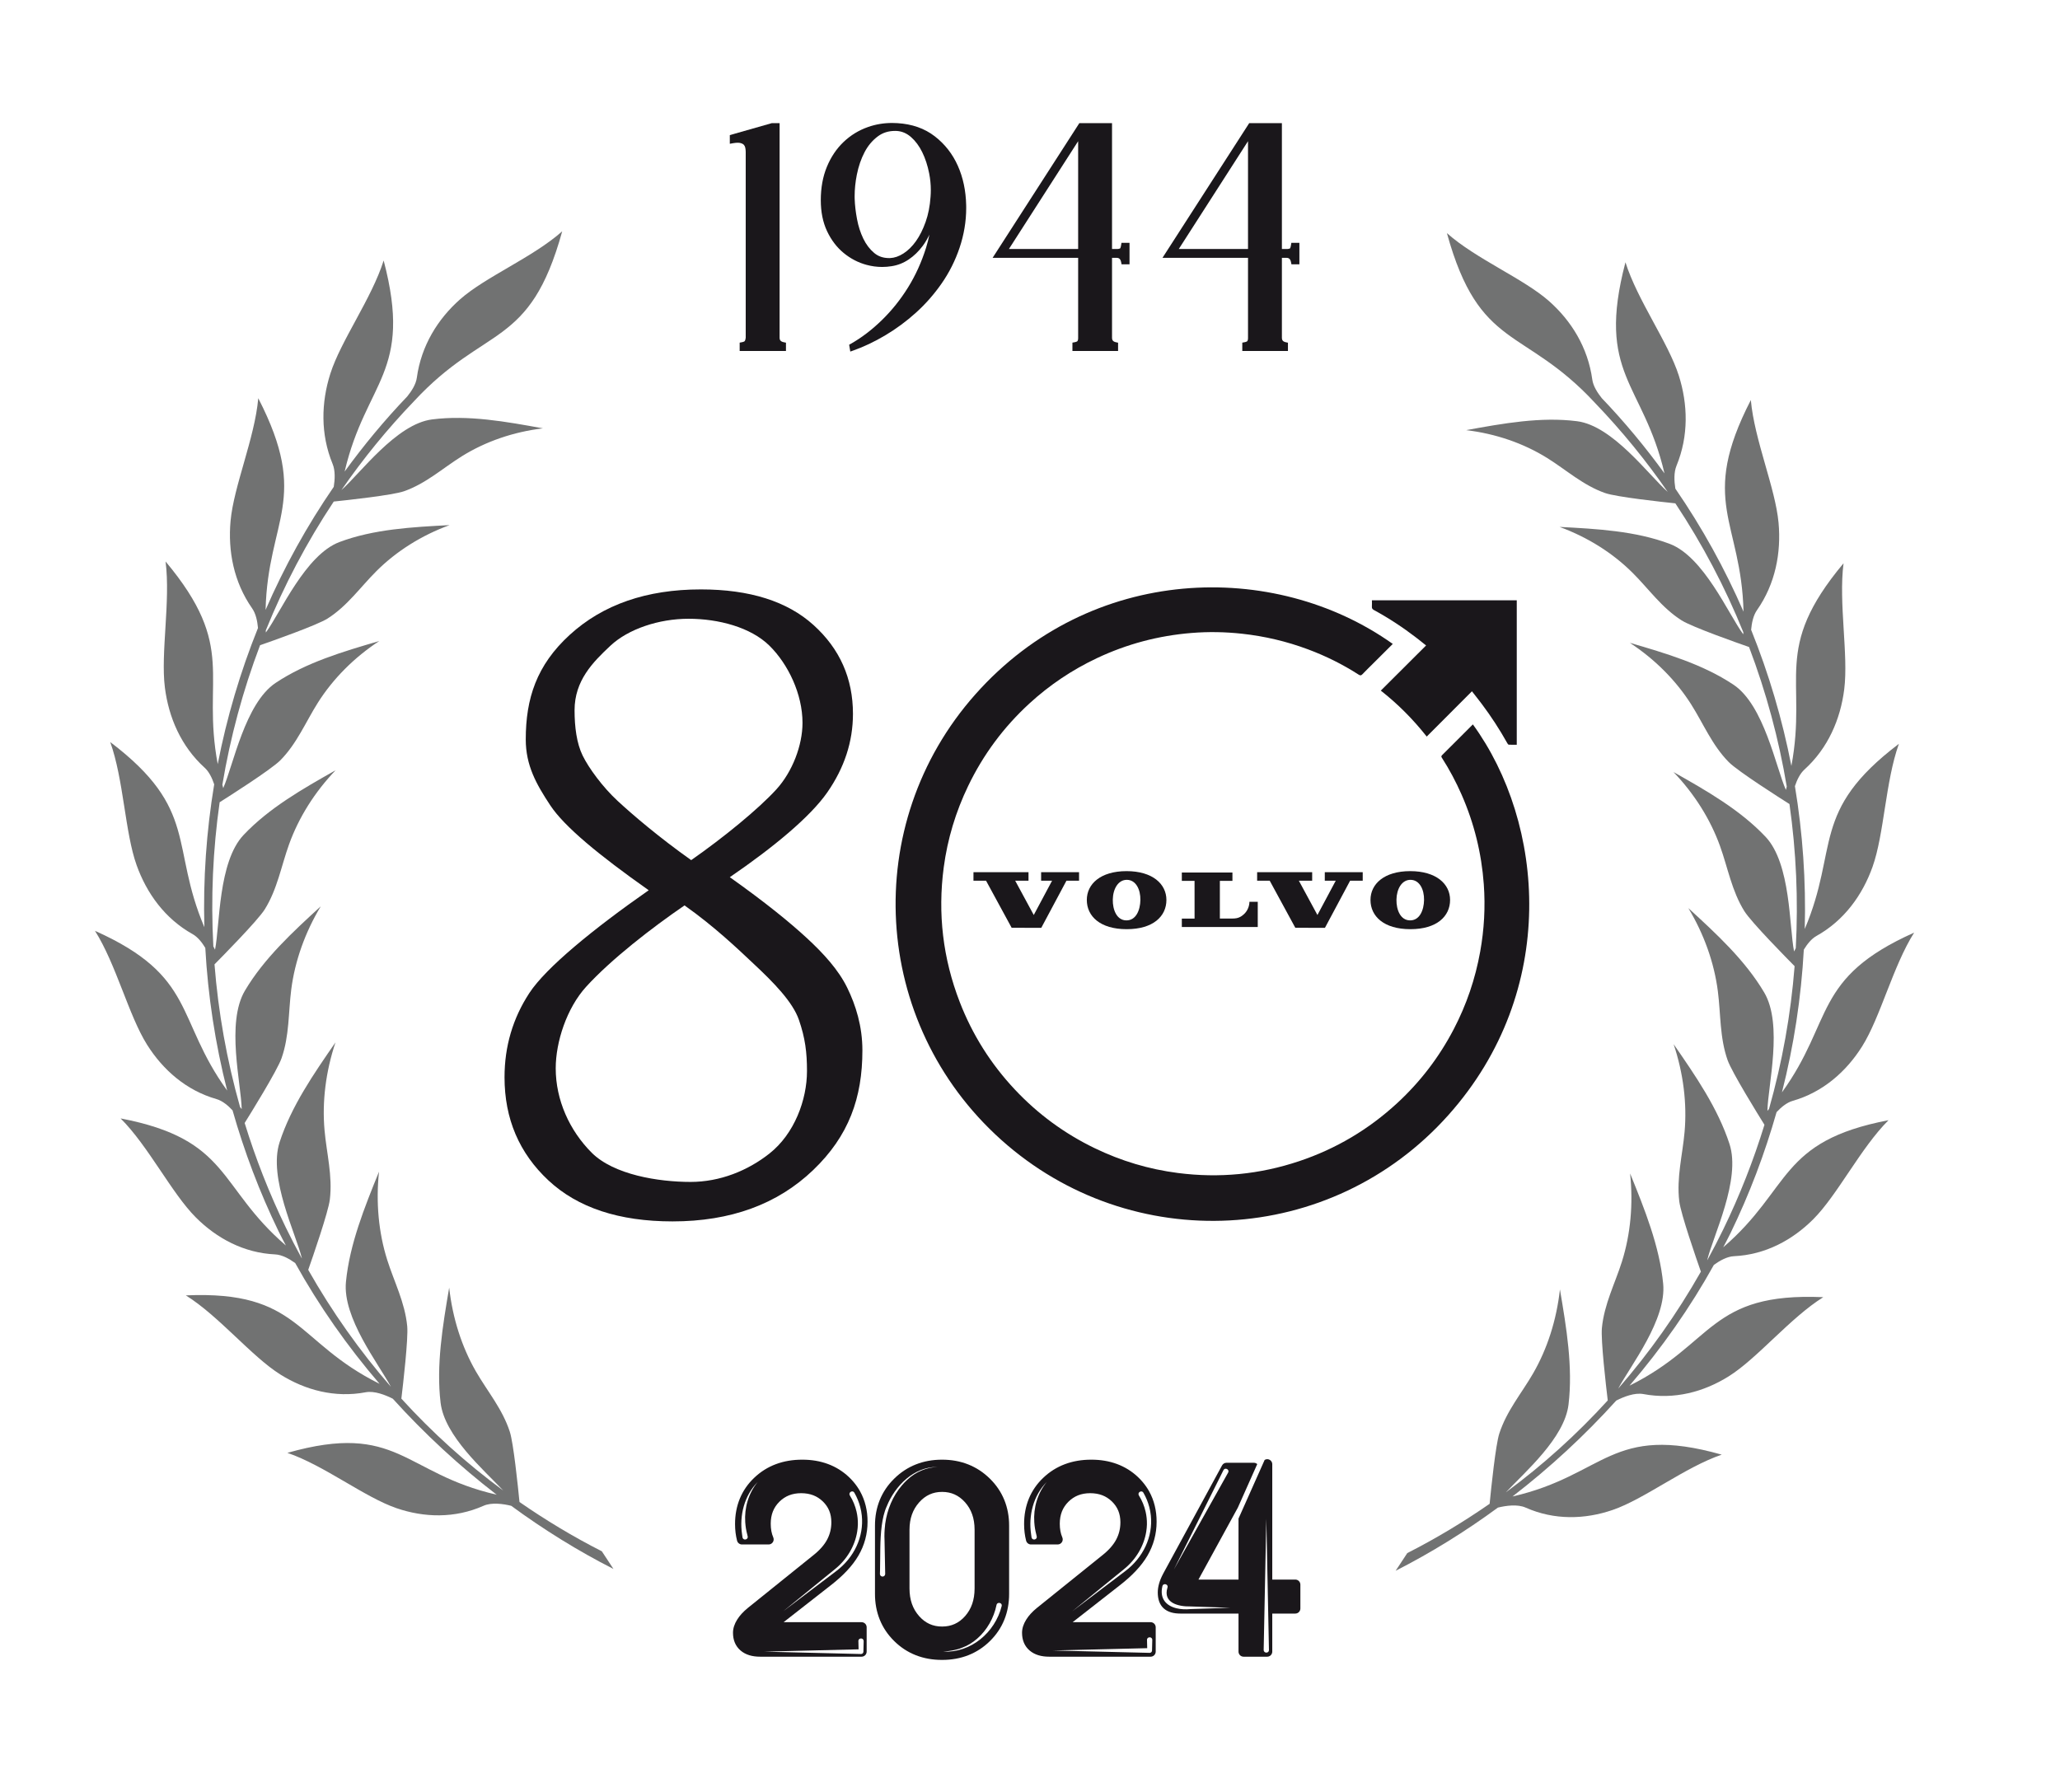 <svg xmlns="http://www.w3.org/2000/svg" xmlns:xlink="http://www.w3.org/1999/xlink" xmlns:serif="http://www.serif.com/" width="100%" height="100%" viewBox="0 0 1800 1566" xml:space="preserve" style="fill-rule:evenodd;clip-rule:evenodd;stroke-linejoin:round;stroke-miterlimit:2;">    <g id="Calque-1" serif:id="Calque 1" transform="matrix(4.167,0,0,4.167,0,0)">        <g transform="matrix(1,0,0,1,212.878,192.791)">            <path d="M0,-8.093L3.893,-0.901C3.893,-0.901 7.562,-7.741 7.733,-8.093L5.437,-8.093C5.437,-8.093 5.435,-9.469 5.437,-9.882L13.391,-9.882L13.391,-8.091C12.933,-8.093 11.45,-8.093 10.747,-8.093C10.624,-7.872 5.495,1.76 5.471,1.786C5.192,1.789 -0.439,1.782 -0.742,1.782L-6.111,-8.093L-8.751,-8.093L-8.749,-9.882L2.79,-9.882L2.79,-8.093" style="fill:rgb(26,23,27);fill-rule:nonzero;"></path>        </g>        <g transform="matrix(1,0,0,1,272.361,192.791)">            <path d="M0,-8.093L3.893,-0.901C3.893,-0.901 7.562,-7.741 7.733,-8.093L5.437,-8.093C5.437,-8.093 5.435,-9.469 5.437,-9.882L13.391,-9.882L13.391,-8.091C12.934,-8.093 11.452,-8.093 10.747,-8.093C10.624,-7.872 5.497,1.76 5.471,1.786C5.192,1.789 -0.439,1.782 -0.742,1.782L-6.111,-8.093L-8.751,-8.093L-8.749,-9.882L2.79,-9.882C2.79,-9.521 2.791,-8.556 2.791,-8.093" style="fill:rgb(26,23,27);fill-rule:nonzero;"></path>        </g>        <g transform="matrix(1,0,0,1,258.239,184.76)">            <path d="M0,7.877C0.942,7.877 1.339,7.766 1.767,7.556C2.091,7.398 2.376,7.174 2.636,6.933C3.395,6.22 3.754,5.213 3.754,4.36L5.502,4.36L5.502,9.652L-10.419,9.653L-10.419,7.88L-7.747,7.88C-7.747,7.73 -7.751,-0.024 -7.751,-0.024L-10.418,-0.024C-10.418,-0.503 -10.419,-1.264 -10.419,-1.776C-10.137,-1.776 0.069,-1.776 0.194,-1.774L0.194,-0.024L-2.444,-0.024C-2.452,0.401 -2.446,7.601 -2.444,7.879C-1.993,7.88 -0.637,7.877 0,7.877" style="fill:rgb(26,23,27);fill-rule:nonzero;"></path>        </g>        <g transform="matrix(1,0,0,1,227.897,188.818)">            <path d="M0,-0.084C0,-3.448 2.89,-6.129 8.33,-6.129C13.77,-6.129 16.69,-3.448 16.69,-0.084C16.69,3.325 13.94,6.045 8.361,6.045C2.783,6.045 0,3.325 0,-0.084M8.264,4.201C10.316,4.238 11.195,2.047 11.232,-0.057C11.273,-2.288 10.29,-4.271 8.43,-4.303C6.568,-4.335 5.485,-2.388 5.447,-0.157C5.41,2 6.282,4.169 8.273,4.201" style="fill:rgb(26,23,27);fill-rule:nonzero;"></path>        </g>        <g transform="matrix(1,0,0,1,287.38,188.818)">            <path d="M0,-0.084C0,-3.448 2.89,-6.129 8.33,-6.129C13.77,-6.129 16.69,-3.448 16.69,-0.084C16.69,3.325 13.94,6.045 8.361,6.045C2.783,6.045 0,3.325 0,-0.084M8.264,4.201C10.316,4.238 11.195,2.047 11.232,-0.057C11.273,-2.288 10.29,-4.271 8.43,-4.303C6.568,-4.335 5.487,-2.388 5.447,-0.157C5.41,2 6.282,4.169 8.275,4.201" style="fill:rgb(26,23,27);fill-rule:nonzero;"></path>        </g>        <g transform="matrix(1,0,0,1,292.053,245.771)">            <path d="M0,-110.729C-1.423,-109.311 -2.815,-107.93 -4.203,-106.544C-4.927,-105.824 -5.661,-105.113 -6.365,-104.372C-6.623,-104.1 -6.81,-104.067 -7.134,-104.277C-10.487,-106.433 -14.036,-108.198 -17.768,-109.59C-22.253,-111.265 -26.876,-112.355 -31.638,-112.872C-35.149,-113.252 -38.663,-113.317 -42.179,-113.031C-49.129,-112.468 -55.766,-110.714 -62.076,-107.728C-67.258,-105.274 -71.968,-102.117 -76.192,-98.243C-81.582,-93.296 -85.869,-87.527 -89.042,-80.93C-91.651,-75.512 -93.369,-69.825 -94.16,-63.87C-95.444,-54.177 -94.334,-44.761 -90.806,-35.638C-88.153,-28.781 -84.301,-22.673 -79.276,-17.31C-74.457,-12.166 -68.87,-8.062 -62.522,-4.988C-56.975,-2.304 -51.147,-0.558 -45.039,0.225C-36.393,1.336 -27.923,0.52 -19.654,-2.247C-11.918,-4.835 -5.053,-8.909 0.942,-14.443C5.781,-18.909 9.717,-24.066 12.765,-29.896C15.456,-35.046 17.307,-40.487 18.334,-46.21C19.172,-50.879 19.43,-55.579 19.088,-60.308C18.613,-66.847 17.066,-73.129 14.425,-79.137C13.249,-81.812 11.884,-84.387 10.303,-86.846C10.177,-87.041 10.119,-87.183 10.324,-87.387C12.486,-89.536 14.638,-91.694 16.797,-93.853C31.816,-73.215 34.978,-38.063 11.687,-11.95C-12.939,15.658 -54.848,17.681 -82.076,-6.703C-109.463,-31.232 -111.718,-72.902 -87.539,-100.142C-63.286,-127.465 -24.852,-128.41 0,-110.729" style="fill:rgb(26,23,27);fill-rule:nonzero;"></path>        </g>        <g transform="matrix(1,0,0,1,318.053,156.207)">            <path d="M0,-30.32L0,-0.022C-0.57,-0.022 -1.131,0 -1.688,-0.039C-1.807,-0.048 -1.938,-0.264 -2.018,-0.411C-3.606,-3.244 -5.373,-5.96 -7.322,-8.557C-8.001,-9.462 -8.709,-10.346 -9.4,-11.235C-12.563,-8.065 -15.695,-4.927 -18.88,-1.737C-21.761,-5.385 -24.932,-8.568 -28.51,-11.376C-25.351,-14.525 -22.21,-17.657 -19.014,-20.845C-19.73,-21.413 -20.366,-21.93 -21.014,-22.431C-23.844,-24.612 -26.822,-26.569 -29.959,-28.277C-30.275,-28.452 -30.404,-28.639 -30.378,-28.995C-30.348,-29.413 -30.372,-29.836 -30.372,-30.32L0,-30.32Z" style="fill:rgb(26,23,27);fill-rule:nonzero;"></path>        </g>        <g transform="matrix(1,0,0,1,155.978,69.062)">            <path d="M0,-38.691L0.005,-38.686L0,-38.691ZM7.691,2.376C7.573,2.241 7.501,2.07 7.498,1.759L7.498,-43.239L5.87,-43.239L-2.942,-40.729L-2.942,-38.909L-2.294,-39.026C-1.908,-39.095 -1.573,-39.128 -1.296,-39.128C-1.064,-39.128 -0.873,-39.105 -0.725,-39.068C-0.353,-38.972 -0.126,-38.833 0,-38.691C0.157,-38.513 0.253,-38.32 0.303,-38.071L0.307,-38.052L0.304,-38.07C0.364,-37.763 0.393,-37.47 0.393,-37.192L0.393,1.783C0.355,2.123 0.271,2.351 0.19,2.464C0.181,2.495 0.004,2.637 -0.423,2.71L-0.874,2.793L-0.874,4.548L8.832,4.548L8.832,2.801L8.391,2.712C8.021,2.637 7.811,2.511 7.691,2.376" style="fill:rgb(26,23,27);fill-rule:nonzero;"></path>        </g>        <g transform="matrix(1,0,0,1,186.96,55.826)">            <path d="M0,-0.001L-0.004,-0.001L-0.005,0L0,-0.001Z" style="fill:rgb(26,23,27);fill-rule:nonzero;"></path>        </g>        <g transform="matrix(1,0,0,1,193.383,67.609)">            <path d="M0,-35.7C0.643,-34.391 1.13,-32.911 1.455,-31.256C1.687,-30.077 1.802,-28.906 1.802,-27.742C1.802,-27.277 1.784,-26.813 1.747,-26.35L1.747,-26.343C1.616,-24.395 1.268,-22.637 0.71,-21.062C0.144,-19.472 -0.535,-18.127 -1.321,-17.024C-2.111,-15.918 -2.984,-15.065 -3.939,-14.453C-4.898,-13.839 -5.822,-13.529 -6.733,-13.488L-6.935,-13.485C-8.2,-13.488 -9.21,-13.841 -10.059,-14.548C-10.996,-15.331 -11.759,-16.327 -12.351,-17.554C-12.952,-18.797 -13.393,-20.163 -13.673,-21.658C-13.959,-23.172 -14.122,-24.592 -14.165,-25.916C-14.17,-26.098 -14.172,-26.281 -14.172,-26.465C-14.172,-27.923 -14.019,-29.429 -13.709,-30.983C-13.362,-32.725 -12.823,-34.29 -12.093,-35.688C-11.371,-37.069 -10.438,-38.174 -9.284,-39.029C-8.267,-39.779 -7.095,-40.152 -5.695,-40.155C-5.559,-40.155 -5.421,-40.151 -5.281,-40.143C-4.202,-40.059 -3.24,-39.643 -2.337,-38.854C-1.421,-38.048 -0.641,-37.003 0,-35.7M7.467,-32.841C6.366,-35.317 4.748,-37.387 2.633,-39.024L2.296,-38.589L2.632,-39.024C0.492,-40.682 -2.142,-41.599 -5.208,-41.785C-5.577,-41.809 -5.943,-41.821 -6.306,-41.821C-8.066,-41.821 -9.754,-41.538 -11.361,-40.974C-13.3,-40.294 -15.018,-39.243 -16.495,-37.834C-17.979,-36.42 -19.146,-34.677 -19.993,-32.624C-20.848,-30.556 -21.269,-28.22 -21.269,-25.628C-21.269,-23.166 -20.835,-20.989 -19.949,-19.116C-19.075,-17.264 -17.911,-15.734 -16.464,-14.548C-15.031,-13.371 -13.433,-12.539 -11.69,-12.068C-10.603,-11.773 -9.507,-11.624 -8.407,-11.624C-7.748,-11.624 -7.087,-11.678 -6.427,-11.784C-5.145,-11.976 -3.942,-12.45 -2.834,-13.194C-1.734,-13.933 -0.755,-14.883 0.102,-16.037C0.634,-16.753 1.098,-17.547 1.51,-18.401C1.312,-17.473 1.086,-16.553 0.803,-15.648C-0.141,-12.635 -1.4,-9.862 -2.975,-7.325C-4.554,-4.783 -6.383,-2.5 -8.462,-0.473C-10.545,1.557 -12.719,3.211 -14.987,4.498L-15.321,4.687L-15.191,5.473L-15.084,6.121L-14.465,5.902C-12.249,5.12 -10.003,4.052 -7.73,2.701C-5.453,1.348 -3.31,-0.234 -1.305,-2.046C0.705,-3.861 2.501,-5.907 4.081,-8.179C5.667,-10.461 6.913,-12.94 7.82,-15.612C8.754,-18.377 9.222,-21.18 9.222,-24.011C9.222,-24.204 9.22,-24.396 9.216,-24.588C9.148,-27.613 8.568,-30.37 7.467,-32.841" style="fill:rgb(26,23,27);fill-rule:nonzero;"></path>        </g>        <g transform="matrix(1,0,0,1,226.079,47.214)">            <path d="M0,5.007L-14.519,5.007L0,-17.607L0,5.007ZM9.083,3.717L9.012,4.185C8.972,4.449 8.918,4.646 8.867,4.763L8.805,4.877L8.797,4.887C8.721,4.936 8.451,5.011 8.022,5.007L7.104,5.007L7.104,-21.39L0.25,-21.39L-17.935,6.854L0,6.854L0,23.675C0.001,24.015 -0.069,24.219 -0.136,24.313C-0.145,24.344 -0.323,24.486 -0.75,24.559L-1.2,24.642L-1.2,26.397L8.372,26.397L8.372,24.655L7.936,24.562C7.593,24.488 7.403,24.368 7.29,24.236C7.179,24.102 7.107,23.923 7.104,23.608L7.104,6.854L8.022,6.854C8.349,6.857 8.533,6.933 8.674,7.055C8.814,7.179 8.942,7.393 9.016,7.767L9.104,8.211L10.773,8.211L10.773,3.717L9.083,3.717Z" style="fill:rgb(26,23,27);fill-rule:nonzero;"></path>        </g>        <g transform="matrix(1,0,0,1,261.699,47.214)">            <path d="M0,5.007L-14.519,5.007L0,-17.607L0,5.007ZM10.773,3.717L9.083,3.717L9.012,4.185C8.972,4.449 8.918,4.646 8.867,4.763L8.805,4.877L8.797,4.887C8.721,4.936 8.451,5.011 8.022,5.007L7.104,5.007L7.104,-21.39L0.25,-21.39L-17.935,6.854L0,6.854L0,23.675C0.001,24.015 -0.069,24.219 -0.136,24.313C-0.145,24.344 -0.323,24.486 -0.75,24.559L-1.2,24.642L-1.2,26.397L8.372,26.397L8.372,24.655L7.936,24.562C7.593,24.488 7.403,24.368 7.29,24.236C7.179,24.102 7.107,23.923 7.104,23.608L7.104,6.854L8.022,6.854C8.349,6.857 8.533,6.933 8.674,7.055C8.814,7.179 8.942,7.393 9.016,7.767L9.104,8.211L10.773,8.211L10.773,3.717Z" style="fill:rgb(26,23,27);fill-rule:nonzero;"></path>        </g>        <g transform="matrix(1,0,0,1,161.344,137.838)">            <path d="M0,104.079C-4.556,107.678 -10.379,110.03 -16.545,110.03C-23.252,110.03 -32.643,108.539 -37.282,103.891C-41.922,99.242 -44.814,92.861 -44.814,86.202C-44.814,80.684 -42.518,73.578 -38.416,69.078C-33.17,63.325 -24.63,56.709 -17.803,52.04C-11.527,56.468 -6.47,61.307 -3.415,64.186C0.897,68.206 4.882,72.277 6.182,76.041C7.501,79.861 7.875,82.867 7.875,86.764C7.875,92.824 5.241,99.939 0,104.079M-31.83,30.126C-35.004,27.194 -37.913,23.188 -39.17,20.614C-40.428,18.041 -40.862,14.591 -40.862,11.12C-40.862,4.91 -37.076,1.072 -33.335,-2.429C-29.594,-5.929 -23.189,-8.074 -16.964,-8.074C-10.68,-8.074 -3.921,-6.289 0,-2.429C3.92,1.432 6.935,7.711 6.935,13.755C6.935,18.484 4.811,24.013 1.477,27.68C-2.294,31.827 -9.651,37.827 -16.408,42.545C-23.23,37.706 -28.655,33.059 -31.83,30.126M16.295,69.266C14.468,65.546 11.378,62.156 7.875,58.917C4.373,55.678 -0.772,51.467 -8.308,46.121C0.783,39.904 8.537,33.5 12.128,28.341C15.718,23.181 17.514,17.691 17.514,11.871C17.514,4.43 14.757,-1.779 9.245,-6.759C3.735,-11.739 -4.144,-14.229 -14.388,-14.229C-25.77,-14.229 -34.936,-11.048 -41.886,-4.691C-48.835,1.667 -51.097,8.658 -51.097,17.236C-51.097,22.693 -48.886,26.624 -45.951,31.062C-43.015,35.502 -35.811,41.458 -25.317,48.86C-36.89,56.941 -46.859,65.094 -50.335,70.402C-53.81,75.711 -55.548,81.603 -55.548,88.08C-55.548,96.777 -52.478,103.989 -46.336,109.717C-40.195,115.444 -31.524,118.308 -20.319,118.308C-8.157,118.308 1.67,114.723 9.158,107.555C16.648,100.386 19.494,92.397 19.494,82.439C19.494,77.4 18.119,72.987 16.295,69.266" style="fill:rgb(26,23,27);fill-rule:nonzero;"></path>        </g>        <g transform="matrix(1,0,0,1,210.041,317.397)">            <path d="M0,19.433C-1.388,24.967 -6.445,29.247 -12.228,28.976C-10.869,28.848 -9.508,28.664 -8.257,28.138C-7.101,27.718 -6.071,27.061 -5.154,26.269C-3.067,24.467 -1.628,21.883 -1.086,19.22C-1.049,18.965 -0.892,18.829 -0.71,18.777C-0.346,18.674 0.127,18.931 0,19.433M-25.502,12.831C-25.513,12.785 -25.53,12.742 -25.529,12.687C-25.515,12.397 -25.51,12.081 -25.502,11.775C-25.428,8.984 -25.551,5.609 -25.147,2.57C-24.952,1.103 -24.645,-0.289 -24.107,-1.476C-22.355,-5.834 -18.363,-9.844 -13.423,-9.754C-15.802,-9.69 -18.076,-8.673 -19.786,-7.077C-20.184,-6.712 -20.549,-6.321 -20.897,-5.916C-22.848,-3.645 -24.015,-0.801 -24.422,2.163C-24.44,2.298 -24.443,2.435 -24.459,2.57C-24.572,3.571 -24.617,4.582 -24.561,5.587L-24.44,11.791L-24.423,12.687C-24.422,12.723 -24.435,12.749 -24.44,12.781C-24.523,13.36 -25.374,13.385 -25.502,12.831M-7.66,21.518C-8.323,22.271 -9.042,22.809 -9.835,23.17C-10.628,23.529 -11.504,23.714 -12.502,23.714C-13.489,23.714 -14.358,23.529 -15.149,23.168C-15.94,22.806 -16.661,22.263 -17.33,21.504C-18.652,19.992 -19.319,18.134 -19.326,15.732L-19.326,3.404C-19.318,1.043 -18.652,-0.795 -17.318,-2.311C-16.644,-3.072 -15.92,-3.615 -15.131,-3.978C-14.341,-4.339 -13.479,-4.523 -12.502,-4.524C-11.514,-4.523 -10.643,-4.34 -9.851,-3.982C-9.06,-3.623 -8.338,-3.087 -7.671,-2.337C-6.351,-0.844 -5.684,1.003 -5.677,3.404L-5.677,15.732C-5.684,18.155 -6.35,20.017 -7.66,21.518M-12.502,-11.279C-16.43,-11.289 -19.849,-9.947 -22.519,-7.313C-25.204,-4.692 -26.576,-1.312 -26.565,2.57L-26.565,16.836C-26.576,20.733 -25.215,24.121 -22.548,26.743C-19.894,29.383 -16.463,30.722 -12.502,30.711C-8.542,30.721 -5.111,29.388 -2.456,26.758C0.212,24.143 1.573,20.75 1.562,16.836L1.562,2.57C1.573,-1.313 0.2,-4.692 -2.484,-7.313C-5.155,-9.947 -8.574,-11.289 -12.502,-11.279" style="fill:rgb(26,23,27);fill-rule:nonzero;"></path>        </g>        <g transform="matrix(1,0,0,1,265.101,307.034)">            <path d="M0,39.339C-0.07,39.251 -0.121,39.141 -0.119,38.994L0.074,29.407L0.138,26.219L0.434,11.486L0.62,20.729L0.712,25.288L0.733,26.351L0.791,29.232L0.813,30.295L0.988,38.994C0.996,39.583 0.282,39.696 0,39.339M-11.851,30.295L-15.475,30.414C-16.45,30.513 -17.472,30.47 -18.392,30.248C-19.428,29.998 -20.326,29.514 -20.889,28.751C-21.447,27.995 -21.676,26.965 -21.351,25.594C-21.29,25.37 -21.144,25.255 -20.98,25.211C-20.596,25.108 -20.103,25.433 -20.3,25.941C-21.266,29.102 -18.037,29.913 -15.478,29.861L-7.107,30.138L-11.851,30.295ZM-12.725,9.642L-8.553,1.28C-8.431,1.039 -8.219,0.959 -8.016,0.984C-7.667,1.026 -7.348,1.385 -7.575,1.797L-18.953,22.123L-12.725,9.642ZM7.266,24.537C7.068,24.339 6.795,24.226 6.515,24.226L1.683,24.226L1.683,0.04C1.683,-0.444 1.355,-0.867 0.886,-0.989C0.604,-1.062 0.321,-1.003 0.083,-0.861L-4.165,8.674L-4.333,9.05L-5.395,11.434L-5.395,24.226L-13.792,24.226L-5.536,9.139L-5.368,8.763L-5.116,8.198L-1.468,0.01C-1.66,-0.165 -1.911,-0.269 -2.179,-0.269L-7.913,-0.269C-8.303,-0.269 -8.66,-0.057 -8.846,0.286L-21.201,23.004L-21.208,23.017C-21.575,23.714 -21.856,24.383 -22.043,25.037C-22.228,25.683 -22.325,26.316 -22.326,26.93C-22.325,27.604 -22.24,28.227 -22.04,28.797C-21.841,29.366 -21.515,29.882 -21.071,30.279C-20.632,30.672 -20.096,30.944 -19.51,31.113C-18.923,31.283 -18.28,31.357 -17.576,31.357L-5.395,31.357L-5.395,39.339C-5.395,39.619 -5.282,39.892 -5.084,40.09C-4.886,40.288 -4.613,40.401 -4.333,40.401L0.62,40.401C0.9,40.401 1.174,40.288 1.372,40.09C1.569,39.892 1.683,39.619 1.683,39.339L1.683,31.357L6.515,31.357C6.795,31.357 7.068,31.244 7.266,31.046C7.464,30.848 7.577,30.574 7.577,30.295L7.577,25.288C7.577,25.009 7.464,24.735 7.266,24.537" style="fill:rgb(26,23,27);fill-rule:nonzero;"></path>        </g>        <g transform="matrix(1,0,0,1,154.57,339.668)">            <path d="M0,0.004C0,0.003 0.001,0.003 0.001,0.002C0.002,0.002 0.002,0.001 0.002,0L0,0.004Z" style="fill:rgb(26,23,27);fill-rule:nonzero;"></path>        </g>        <g transform="matrix(1,0,0,1,155.295,346.136)">            <path d="M0,0.005C-0.001,0.004 -0.002,0.003 -0.003,0.002C-0.004,0.001 -0.005,0 -0.006,0L0,0.005Z" style="fill:rgb(26,23,27);fill-rule:nonzero;"></path>        </g>        <g transform="matrix(1,0,0,1,181.05,307.17)">            <path d="M0,39.204C0.006,39.481 -0.221,39.711 -0.499,39.703L-20.815,39.204L-20.723,39.202L-1.01,38.718L-1.039,37.509L-1.052,36.99C-1.059,36.608 -0.761,36.427 -0.472,36.439C-0.441,36.441 -0.411,36.449 -0.381,36.454C-0.167,36.496 0.014,36.65 0.041,36.918C0.044,36.944 0.055,36.963 0.054,36.99L0,39.204ZM-2.915,6.035C-2.81,5.617 -2.174,5.384 -1.894,5.882C-1.333,6.855 -0.936,7.858 -0.667,8.871C-0.509,9.468 -0.399,10.067 -0.336,10.667C0.125,15.089 -1.944,19.497 -5.719,22.328C-6.206,22.702 -7.083,23.365 -7.978,24.041C-8.947,24.773 -9.938,25.521 -10.483,25.938L-16.832,30.749L-10.656,25.722C-10.115,25.282 -9.155,24.5 -8.216,23.736C-7.351,23.032 -6.505,22.343 -6.025,21.953C-3.461,19.902 -1.779,17.044 -1.301,14.019C-1.223,13.522 -1.173,13.022 -1.162,12.519C-1.142,11.633 -1.234,10.743 -1.435,9.862C-1.702,8.691 -2.159,7.537 -2.85,6.439C-2.936,6.297 -2.946,6.158 -2.915,6.035M-24.781,12.073C-24.78,12.091 -24.776,12.109 -24.775,12.126C-24.719,12.968 -24.577,13.815 -24.369,14.604C-24.335,14.732 -24.316,14.87 -24.279,14.993C-24.176,15.342 -24.386,15.586 -24.648,15.667C-24.76,15.701 -24.876,15.699 -24.987,15.667C-25.046,15.65 -25.098,15.623 -25.148,15.585C-25.241,15.515 -25.32,15.416 -25.352,15.265C-25.395,15.047 -25.412,14.824 -25.445,14.604C-26.03,10.674 -24.99,6.48 -22.169,3.63C-24.108,5.981 -24.984,9.056 -24.781,12.073M-0.381,33.028L-16.739,33.028L-6.941,25.367L-6.946,25.37C-4.296,23.322 -2.316,21.245 -1.046,19.067C0.219,16.9 0.871,14.507 0.869,11.96C0.877,9.613 0.346,7.469 -0.693,5.594C-1.075,4.905 -1.527,4.254 -2.046,3.642C-2.351,3.282 -2.674,2.934 -3.025,2.603L-3.027,2.601C-5.592,0.169 -8.932,-1.061 -12.818,-1.053C-16.828,-1.062 -20.262,0.217 -22.913,2.76C-25.568,5.28 -26.927,8.614 -26.915,12.48C-26.915,13.692 -26.772,14.844 -26.495,15.93C-26.375,16.399 -25.95,16.729 -25.466,16.729L-19.878,16.729C-19.519,16.729 -19.185,16.548 -18.989,16.248C-18.792,15.948 -18.761,15.57 -18.904,15.241C-19.254,14.441 -19.435,13.484 -19.435,12.369C-19.425,10.442 -18.837,8.995 -17.635,7.778C-16.402,6.569 -14.964,5.984 -13.062,5.974C-11.146,5.984 -9.716,6.546 -8.501,7.711C-7.31,8.877 -6.732,10.254 -6.722,12.071C-6.723,13.414 -7.022,14.61 -7.614,15.719L-7.616,15.722C-8.192,16.809 -9.139,17.902 -10.471,18.963L-10.475,18.966L-24.251,30.053L-24.258,30.06C-25.186,30.821 -25.935,31.621 -26.479,32.501C-27.029,33.381 -27.348,34.306 -27.347,35.252C-27.347,35.992 -27.225,36.693 -26.959,37.329C-26.694,37.963 -26.283,38.524 -25.758,38.968C-24.696,39.882 -23.273,40.266 -21.648,40.264L-0.381,40.264C-0.102,40.264 0.172,40.151 0.37,39.953C0.568,39.755 0.681,39.482 0.681,39.202L0.681,34.09C0.681,33.81 0.568,33.537 0.37,33.339C0.172,33.141 -0.102,33.028 -0.381,33.028" style="fill:rgb(26,23,27);fill-rule:nonzero;"></path>        </g>        <g transform="matrix(1,0,0,1,241.583,307.96)">            <path d="M0,37.624L0,37.644L-0.012,38.122L-0.013,38.172C-0.008,38.449 -0.234,38.678 -0.512,38.671L-11.061,38.412L-20.829,38.172L-12.712,37.973L-1.023,37.686L-1.024,37.636L-1.026,37.555L-1.066,35.958C-1.072,35.598 -0.806,35.416 -0.534,35.406C-0.455,35.403 -0.376,35.413 -0.303,35.44C-0.274,35.45 -0.25,35.471 -0.223,35.486C-0.07,35.572 0.045,35.723 0.041,35.958L0,37.624ZM-10.577,24.932C-10.036,24.492 -9.076,23.71 -8.137,22.946C-7.273,22.242 -6.426,21.553 -5.947,21.163C-3.383,19.112 -1.7,16.254 -1.223,13.228C-1.144,12.732 -1.094,12.232 -1.083,11.729C-1.083,11.712 -1.084,11.695 -1.084,11.678C-1.068,10.809 -1.159,9.936 -1.356,9.072C-1.623,7.901 -2.08,6.747 -2.772,5.649C-2.858,5.506 -2.868,5.368 -2.837,5.245C-2.784,5.037 -2.605,4.876 -2.397,4.828C-2.188,4.779 -1.956,4.842 -1.816,5.092C-1.255,6.065 -0.857,7.068 -0.589,8.081C-0.43,8.678 -0.32,9.277 -0.258,9.877C0.204,14.299 -1.865,18.707 -5.641,21.538C-6.128,21.912 -7.004,22.575 -7.899,23.251C-8.868,23.983 -9.859,24.731 -10.404,25.148L-16.753,29.959L-10.577,24.932ZM-24.702,11.283C-24.701,11.301 -24.697,11.318 -24.696,11.336C-24.64,12.178 -24.498,13.025 -24.29,13.814C-24.257,13.942 -24.238,14.08 -24.2,14.203C-24.098,14.552 -24.308,14.796 -24.569,14.877C-24.681,14.911 -24.798,14.909 -24.909,14.877C-24.967,14.86 -25.02,14.833 -25.069,14.795C-25.162,14.725 -25.241,14.626 -25.274,14.475C-25.317,14.257 -25.334,14.034 -25.366,13.814C-25.951,9.884 -24.911,5.69 -22.091,2.84C-24.03,5.191 -24.905,8.266 -24.702,11.283M-0.303,32.237L-16.661,32.237L-6.863,24.576L-6.868,24.58C-4.218,22.532 -2.237,20.455 -0.967,18.277C0.297,16.11 0.95,13.717 0.948,11.17C0.955,8.823 0.425,6.678 -0.614,4.804C-0.996,4.115 -1.449,3.464 -1.967,2.852C-2.272,2.492 -2.595,2.144 -2.946,1.813L-2.948,1.811C-5.514,-0.621 -8.853,-1.851 -12.74,-1.843C-16.749,-1.852 -20.183,-0.573 -22.834,1.97C-25.49,4.49 -26.848,7.824 -26.837,11.69C-26.837,12.902 -26.694,14.054 -26.416,15.14C-26.296,15.609 -25.871,15.939 -25.387,15.939L-19.799,15.939C-19.44,15.939 -19.107,15.758 -18.91,15.458C-18.714,15.158 -18.682,14.78 -18.826,14.451C-19.176,13.651 -19.357,12.694 -19.357,11.579C-19.346,9.652 -18.758,8.205 -17.556,6.988C-16.323,5.779 -14.886,5.194 -12.983,5.184C-11.068,5.194 -9.638,5.756 -8.422,6.92C-7.232,8.087 -6.654,9.464 -6.643,11.28C-6.645,12.624 -6.944,13.82 -7.535,14.929L-7.537,14.932C-8.113,16.018 -9.06,17.112 -10.392,18.173L-10.396,18.176L-24.172,29.263L-24.18,29.27C-25.108,30.031 -25.856,30.831 -26.4,31.711C-26.951,32.591 -27.269,33.516 -27.268,34.462C-27.268,35.202 -27.146,35.903 -26.88,36.539C-26.616,37.173 -26.204,37.734 -25.679,38.178C-24.618,39.092 -23.195,39.476 -21.57,39.474L-0.303,39.474C-0.023,39.474 0.251,39.361 0.448,39.163C0.646,38.965 0.76,38.692 0.76,38.412L0.76,33.3C0.76,33.02 0.646,32.746 0.448,32.549C0.251,32.351 -0.023,32.237 -0.303,32.237" style="fill:rgb(26,23,27);fill-rule:nonzero;"></path>        </g>        <g transform="matrix(1,0,0,1,215.906,346.136)">            <path d="M0,0.005C-0.001,0.004 -0.002,0.003 -0.003,0.002C-0.004,0.001 -0.005,0 -0.006,0L0,0.005Z" style="fill:rgb(26,23,27);fill-rule:nonzero;"></path>        </g>        <g transform="matrix(1,0,0,1,215.181,339.668)">            <path d="M0,0.004C0,0.003 0.001,0.003 0.001,0.002C0.002,0.002 0.002,0.001 0.002,0L0,0.004Z" style="fill:rgb(26,23,27);fill-rule:nonzero;"></path>        </g>        <g transform="matrix(1,0,0,1,126.198,52.212)">            <path d="M0,273.116C-6.029,270.052 -11.781,266.585 -17.265,262.781C-17.601,259.361 -18.532,250.4 -19.291,248.058C-20.842,243.271 -23.961,239.62 -26.377,235.445C-29.36,230.29 -31.298,224.226 -32.008,217.825C-33.375,225.867 -34.748,234.096 -33.811,241.953C-32.975,248.972 -24.733,256.055 -20.681,260.368C-28.425,254.663 -35.559,248.212 -42.035,241.102C-41.666,238.036 -40.56,228.471 -40.808,225.914C-41.293,220.889 -43.551,216.61 -45.011,211.981C-46.813,206.267 -47.402,199.908 -46.722,193.502C-49.779,201.028 -52.883,208.734 -53.655,216.609C-54.394,224.145 -46.869,233.712 -44.219,238.629C-50.747,231.129 -56.553,222.928 -61.565,214.097C-60.637,211.452 -57.351,201.973 -57.035,199.358C-56.431,194.347 -57.715,189.653 -58.145,184.803C-58.677,178.816 -57.887,172.481 -55.85,166.393C-60.445,173.024 -65.124,179.82 -67.565,187.32C-70.007,194.82 -64.114,206.584 -62.895,211.678C-62.91,211.666 -62.925,211.655 -62.94,211.643C-64.087,209.535 -65.202,207.403 -66.258,205.227C-69.73,198.077 -72.603,190.743 -74.895,183.296C-73.693,181.371 -68.065,172.296 -67.161,169.72C-65.497,164.974 -65.742,160.102 -65.122,155.274C-64.356,149.315 -62.227,143.32 -58.936,137.856C-64.838,143.26 -70.856,148.805 -74.845,155.553C-78.834,162.302 -75.612,175.131 -75.516,180.379C-75.633,180.241 -75.737,180.108 -75.852,179.971C-78.642,170.119 -80.428,160.09 -81.218,150.029C-79.864,148.665 -72.141,140.841 -70.676,138.488C-68.037,134.245 -67.231,129.439 -65.59,124.875C-63.565,119.242 -60.204,113.89 -55.823,109.322C-62.736,113.228 -69.793,117.244 -75.13,122.903C-80.466,128.561 -80.076,141.812 -81.108,146.951C-81.232,146.713 -81.342,146.486 -81.461,146.251C-82.007,136.133 -81.56,126.01 -80.139,116.033C-78.474,114.982 -69.33,109.176 -67.406,107.228C-63.922,103.701 -62.105,99.201 -59.527,95.13C-56.345,90.106 -51.92,85.664 -46.669,82.221C-54.247,84.433 -61.988,86.72 -68.404,91.005C-74.821,95.289 -77.282,108.298 -79.39,113.07C-79.456,112.828 -79.509,112.599 -79.571,112.36C-77.904,102.382 -75.259,92.579 -71.664,83.099C-69.445,82.328 -59.746,78.922 -57.512,77.506C-53.36,74.872 -50.623,70.904 -47.237,67.531C-43.057,63.367 -37.79,60.058 -31.933,57.914C-39.795,58.321 -47.833,58.764 -55.007,61.459C-62.181,64.155 -67.371,76.27 -70.449,80.435C-70.456,80.286 -70.458,80.148 -70.464,80C-66.659,70.588 -61.893,61.53 -56.212,52.97C-53.458,52.685 -43.888,51.649 -41.492,50.814C-36.879,49.204 -33.36,45.968 -29.335,43.461C-24.367,40.367 -18.523,38.356 -12.353,37.619C-20.105,36.201 -28.036,34.776 -35.608,35.748C-43.103,36.709 -50.677,47.106 -54.607,50.567C-50.077,44.016 -45,37.773 -39.375,31.921L-39.376,31.92C-24.384,15.739 -15.14,21.044 -8.306,-3.705C-14.459,1.766 -24.379,5.827 -29.743,10.576C-34.375,14.677 -37.868,20.258 -38.793,27.009C-38.981,28.381 -39.867,29.76 -40.783,30.909C-45.563,35.902 -49.934,41.182 -53.93,46.682C-49.47,27.612 -39.54,26.01 -45.748,2.418C-48.271,10.406 -54.722,19.219 -56.932,26.165C-58.84,32.165 -59.036,38.816 -56.45,45.086C-55.876,46.476 -55.962,48.32 -56.212,49.885C-61.833,58.057 -66.604,66.704 -70.506,75.69C-70.049,56.647 -61.056,52.626 -72.04,31.306C-72.787,39.677 -77.186,49.758 -77.851,57.04C-78.424,63.33 -77.189,69.86 -73.323,75.375C-72.557,76.468 -72.227,78.037 -72.1,79.488C-75.822,88.726 -78.651,98.29 -80.542,108.039C-83.983,89.696 -76.312,83.652 -91.478,65.54C-90.411,73.874 -92.537,84.717 -91.623,91.97C-90.834,98.235 -88.228,104.316 -83.277,108.8C-82.355,109.636 -81.719,110.969 -81.284,112.277C-82.919,122.151 -83.62,132.184 -83.343,142.234C-90.58,125.2 -84.444,117.538 -103.086,103.403C-100.258,111.282 -100.006,122.344 -97.559,129.205C-95.446,135.13 -91.602,140.457 -85.813,143.686C-84.747,144.28 -83.851,145.412 -83.149,146.572C-82.594,156.607 -81.076,166.63 -78.561,176.498C-89.454,161.44 -84.982,152.516 -106.282,142.998C-101.836,150.026 -99.217,160.752 -95.361,166.876C-92.03,172.165 -87.14,176.471 -80.803,178.282C-79.573,178.634 -78.397,179.613 -77.436,180.642C-74.982,189.266 -71.789,197.758 -67.786,206.004C-67.298,207.009 -66.763,207.996 -66.249,208.991C-80.608,196.641 -77.852,186.747 -100.907,182.337C-95.065,188.163 -90.211,198.015 -85.138,203.095C-80.756,207.483 -75.065,210.552 -68.499,210.855C-67.063,210.921 -65.531,211.781 -64.29,212.679C-59.331,221.616 -53.361,230.124 -46.6,238.002C-64.4,229.162 -63.296,218.403 -87.229,219.449C-80.285,223.78 -73.439,232.265 -67.404,236.046C-62.191,239.312 -55.985,240.99 -49.518,239.769C-47.668,239.42 -45.359,240.346 -43.823,241.127C-37.171,248.486 -29.847,255.244 -22.058,261.248C-41.585,256.78 -42.711,245.895 -65.936,252.473C-58.236,255.092 -49.742,261.784 -43.047,264.077C-37.265,266.057 -30.854,266.26 -24.811,263.577C-23.097,262.816 -20.669,263.172 -19.005,263.575C-12.135,268.617 -4.941,273.072 2.438,276.821L0,273.116Z" style="fill:rgb(113,114,114);fill-rule:nonzero;"></path>        </g>        <g transform="matrix(1,0,0,1,295.097,52.589)">            <path d="M0,273.116C6.029,270.052 11.781,266.585 17.265,262.781C17.601,259.361 18.532,250.4 19.291,248.058C20.842,243.271 23.961,239.62 26.377,235.445C29.36,230.29 31.298,224.226 32.008,217.825C33.375,225.867 34.748,234.096 33.811,241.953C32.975,248.972 24.733,256.055 20.681,260.368C28.425,254.663 35.559,248.212 42.035,241.102C41.666,238.036 40.56,228.471 40.808,225.914C41.293,220.889 43.551,216.61 45.011,211.981C46.813,206.267 47.402,199.908 46.722,193.502C49.78,201.028 52.883,208.734 53.655,216.609C54.394,224.145 46.869,233.712 44.219,238.629C50.747,231.129 56.553,222.928 61.565,214.097C60.637,211.452 57.351,201.973 57.035,199.358C56.431,194.347 57.715,189.653 58.145,184.803C58.677,178.816 57.887,172.481 55.85,166.393C60.445,173.024 65.124,179.82 67.565,187.32C70.007,194.82 64.114,206.584 62.895,211.678C62.91,211.666 62.925,211.655 62.94,211.643C64.087,209.535 65.202,207.403 66.258,205.227C69.73,198.077 72.603,190.743 74.895,183.296C73.693,181.371 68.065,172.296 67.161,169.72C65.497,164.974 65.742,160.102 65.122,155.274C64.356,149.315 62.227,143.32 58.936,137.856C64.838,143.26 70.856,148.805 74.845,155.553C78.834,162.302 75.612,175.131 75.516,180.379C75.633,180.241 75.737,180.108 75.852,179.971C78.642,170.119 80.428,160.09 81.218,150.029C79.864,148.665 72.141,140.841 70.676,138.488C68.037,134.245 67.231,129.439 65.59,124.875C63.565,119.242 60.204,113.89 55.823,109.322C62.736,113.228 69.793,117.244 75.13,122.903C80.466,128.561 80.076,141.812 81.108,146.951C81.233,146.713 81.342,146.486 81.461,146.251C82.007,136.133 81.56,126.01 80.139,116.033C78.474,114.982 69.33,109.176 67.406,107.228C63.922,103.701 62.105,99.201 59.527,95.13C56.345,90.106 51.92,85.664 46.669,82.221C54.247,84.433 61.988,86.72 68.404,91.005C74.821,95.289 77.282,108.298 79.39,113.07C79.456,112.828 79.509,112.599 79.571,112.36C77.904,102.382 75.259,92.579 71.664,83.099C69.445,82.328 59.746,78.922 57.512,77.506C53.36,74.872 50.623,70.904 47.237,67.531C43.057,63.367 37.79,60.058 31.933,57.914C39.795,58.321 47.833,58.764 55.007,61.459C62.181,64.155 67.371,76.27 70.449,80.435C70.456,80.286 70.458,80.148 70.464,80C66.659,70.588 61.893,61.53 56.212,52.97C53.458,52.685 43.888,51.649 41.492,50.814C36.879,49.204 33.36,45.968 29.335,43.461C24.367,40.367 18.523,38.356 12.353,37.619C20.105,36.201 28.036,34.776 35.608,35.748C43.103,36.709 50.677,47.106 54.607,50.567C50.077,44.016 45,37.773 39.375,31.921L39.376,31.92C24.384,15.739 15.14,21.044 8.306,-3.705C14.459,1.766 24.379,5.827 29.743,10.576C34.375,14.677 37.868,20.258 38.793,27.009C38.981,28.381 39.867,29.76 40.783,30.909C45.563,35.902 49.934,41.182 53.93,46.682C49.47,27.612 39.54,26.01 45.748,2.418C48.271,10.406 54.722,19.219 56.932,26.165C58.84,32.165 59.036,38.816 56.45,45.086C55.876,46.476 55.962,48.32 56.212,49.885C61.833,58.057 66.604,66.704 70.506,75.69C70.049,56.647 61.056,52.626 72.04,31.306C72.787,39.677 77.186,49.758 77.851,57.04C78.424,63.33 77.189,69.86 73.323,75.375C72.557,76.468 72.227,78.037 72.1,79.488C75.822,88.726 78.651,98.29 80.542,108.039C83.983,89.696 76.312,83.652 91.478,65.54C90.411,73.874 92.537,84.717 91.623,91.97C90.834,98.235 88.228,104.316 83.277,108.8C82.355,109.636 81.719,110.969 81.284,112.277C82.919,122.151 83.62,132.184 83.343,142.234C90.58,125.2 84.444,117.538 103.086,103.403C100.258,111.282 100.006,122.344 97.559,129.205C95.446,135.13 91.602,140.457 85.813,143.686C84.747,144.28 83.851,145.412 83.149,146.572C82.594,156.607 81.076,166.63 78.561,176.498C89.454,161.44 84.982,152.517 106.283,142.998C101.836,150.026 99.217,160.752 95.361,166.876C92.03,172.165 87.14,176.471 80.803,178.282C79.573,178.634 78.397,179.613 77.436,180.642C74.982,189.266 71.789,197.758 67.786,206.004C67.298,207.009 66.763,207.996 66.249,208.991C80.608,196.641 77.852,186.747 100.907,182.337C95.065,188.163 90.211,198.015 85.138,203.095C80.756,207.483 75.065,210.552 68.499,210.855C67.063,210.921 65.531,211.781 64.29,212.679C59.331,221.616 53.361,230.124 46.6,238.002C64.4,229.162 63.296,218.403 87.229,219.449C80.285,223.78 73.439,232.265 67.404,236.046C62.191,239.312 55.985,240.99 49.518,239.769C47.668,239.42 45.359,240.346 43.823,241.127C37.171,248.486 29.847,255.244 22.058,261.248C41.585,256.78 42.711,245.895 65.936,252.473C58.236,255.092 49.742,261.784 43.047,264.077C37.265,266.057 30.854,266.26 24.811,263.577C23.097,262.816 20.669,263.172 19.005,263.575C12.135,268.617 4.941,273.072 -2.438,276.821L0,273.116Z" style="fill:rgb(113,114,114);fill-rule:nonzero;"></path>        </g>    </g></svg>